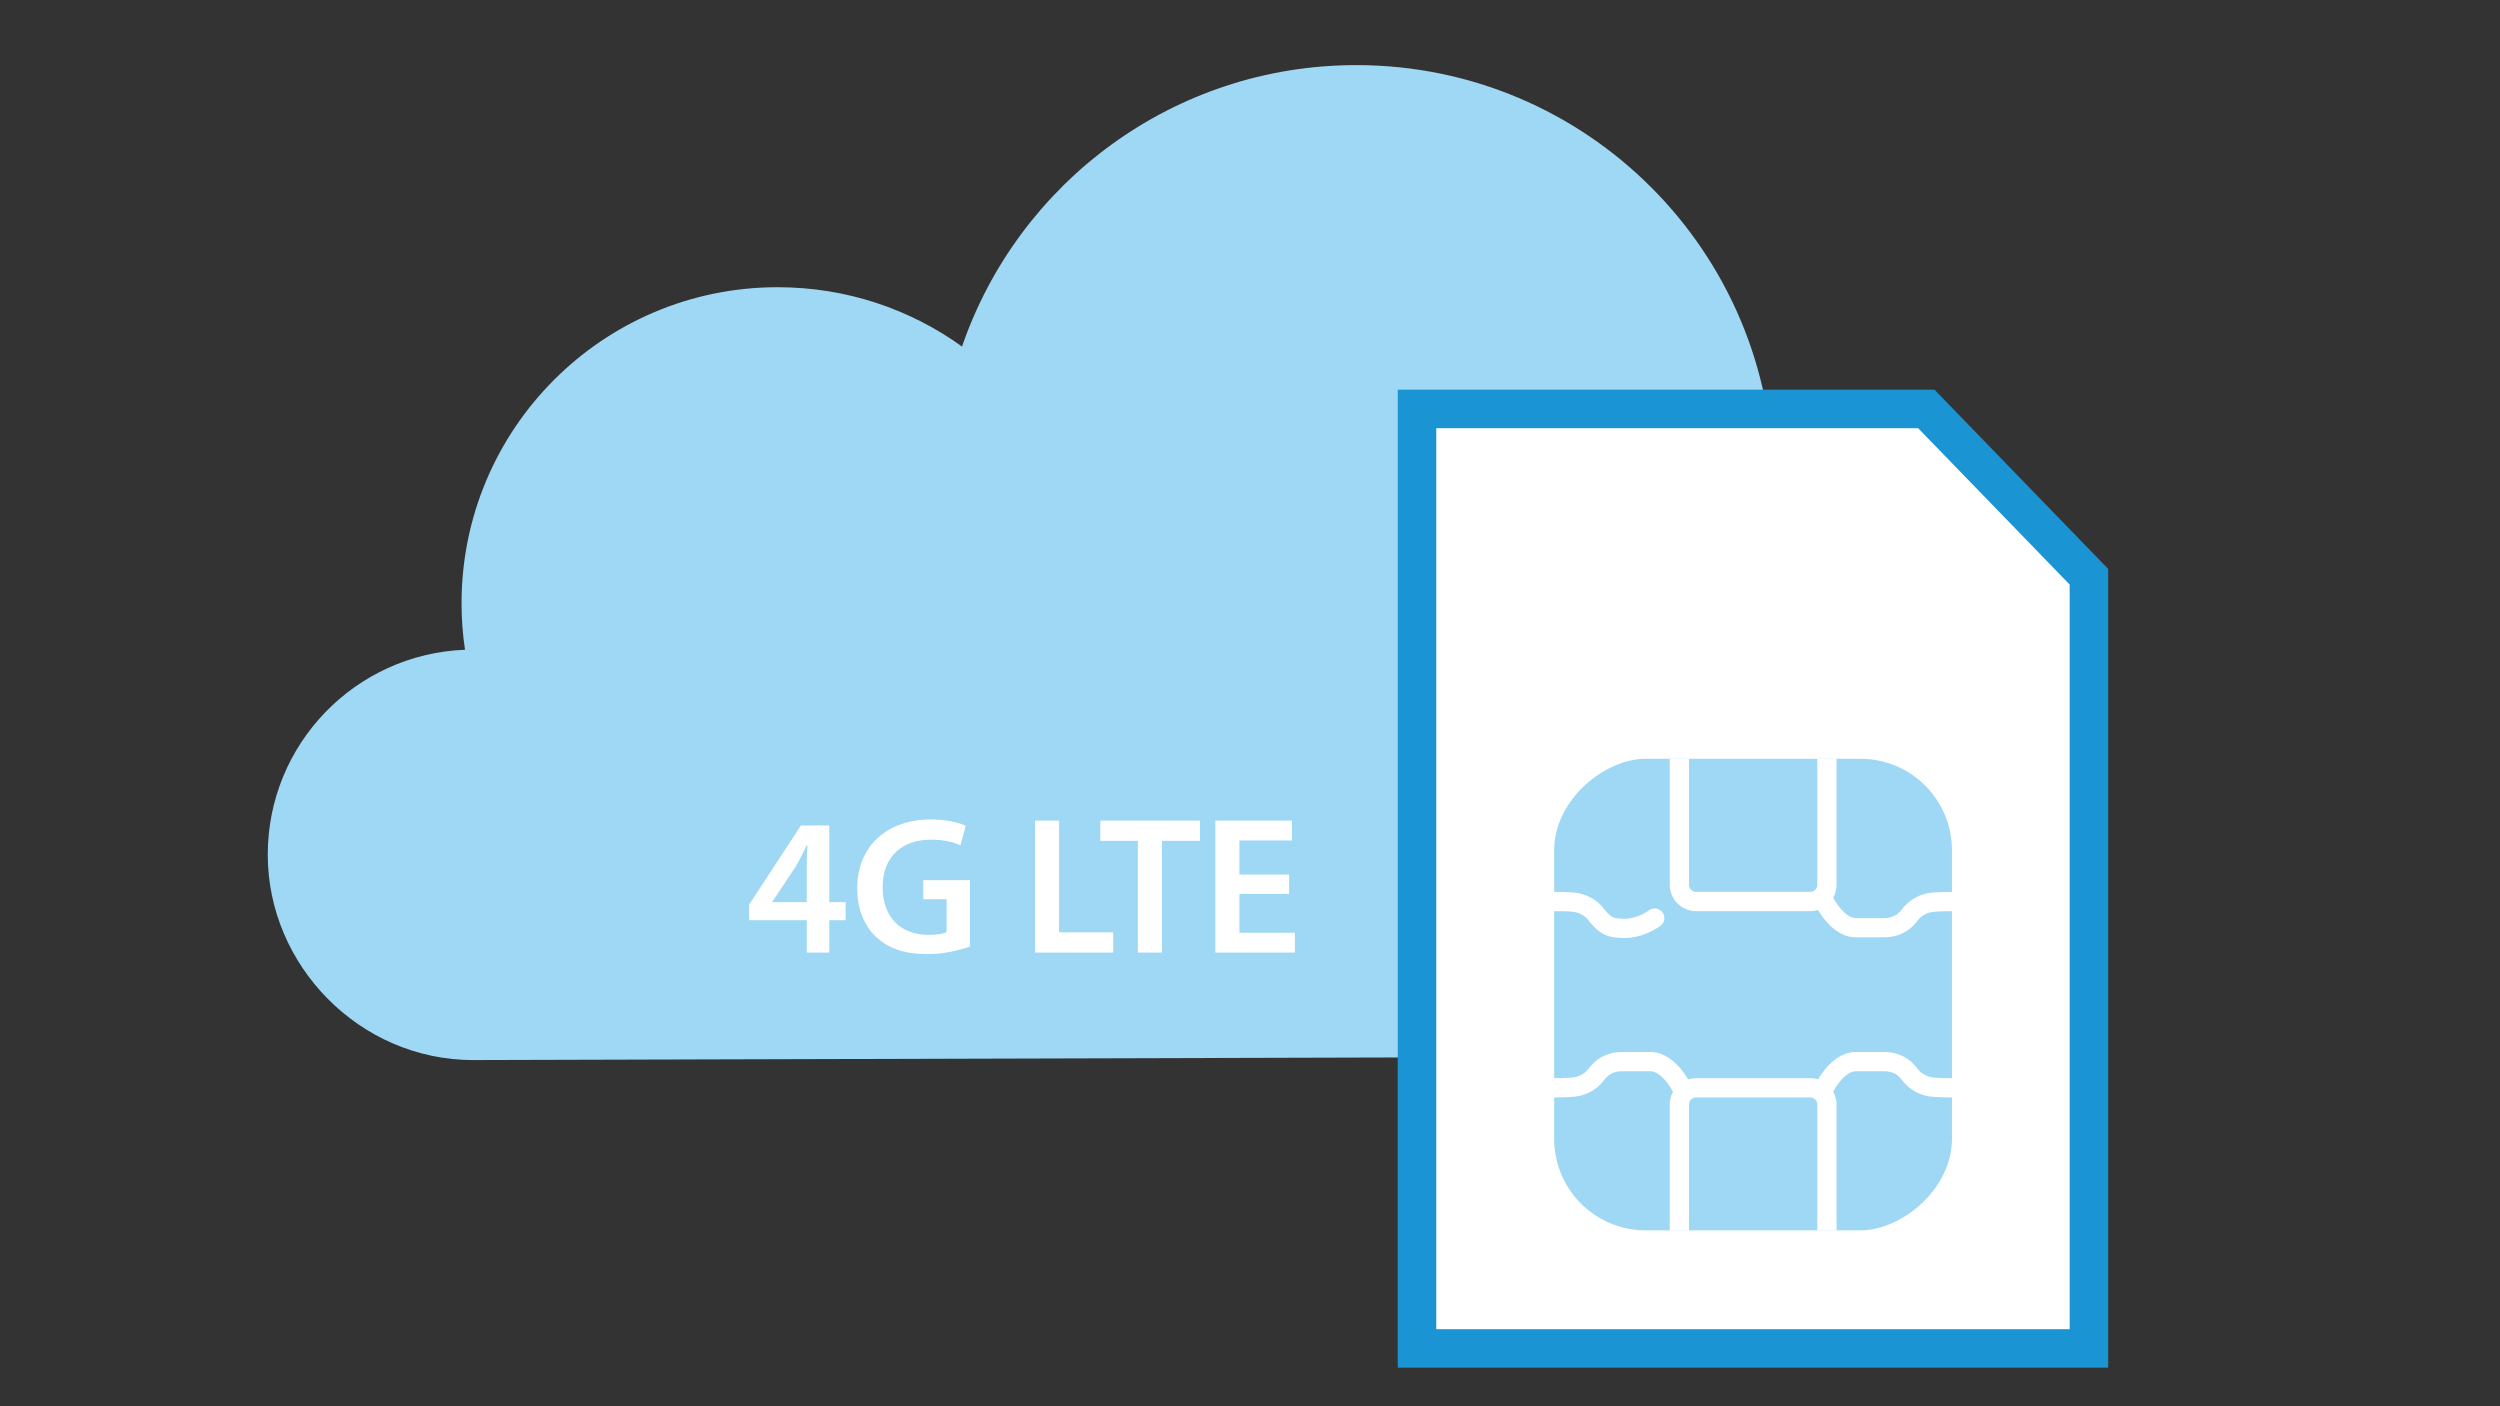 <svg xmlns="http://www.w3.org/2000/svg" id="Layer_2" data-name="Layer 2" viewBox="0 0 129.78 73"><rect x="0" y="0" width="129.78" height="73" fill="#333333" stroke="none"/><defs><style>      .cls-1 {        stroke: #1a94d3;        stroke-width: 2px;      }      .cls-1, .cls-2, .cls-3, .cls-4 {        fill: none;      }      .cls-1, .cls-2, .cls-4 {        stroke-miterlimit: 10;      }      .cls-2 {        stroke-linecap: round;      }      .cls-2, .cls-4 {        stroke: #fff;      }      .cls-3, .cls-5, .cls-6 {        stroke-width: 0px;      }      .cls-5 {        fill: #9ed8f5;      }      .cls-6 {        fill: #fff;      }    </style></defs><g id="Layer_1-2" data-name="Layer 1"><g><path class="cls-5" d="M92.05,25.02c0-11.95-9.69-21.64-21.64-21.64-9.49,0-17.55,6.11-20.47,14.61-2.69-1.94-6-3.08-9.57-3.08-9.07,0-16.41,7.35-16.41,16.41,0,.82.06,1.62.18,2.41-5.69.22-10.24,4.89-10.24,10.64s4.77,10.66,10.66,10.66l67.47-.19.03-29.82Z"></path><polygon class="cls-6" points="100 21.23 108.44 29.94 108.44 70 73.56 70 73.56 21.23 100 21.23"></polygon><polygon class="cls-1" points="100 21.23 108.44 29.94 108.44 70 73.56 70 73.56 21.23 100 21.23"></polygon><g><path class="cls-6" d="M41.88,49.45v-1.68h-2.99v-.81l2.69-4.11h1.47v3.98h.85v.94h-.85v1.68h-1.18ZM41.88,46.83v-1.8c0-.38.01-.76.04-1.15h-.04c-.2.42-.38.75-.58,1.12l-1.21,1.81v.02s1.79,0,1.79,0Z"></path><path class="cls-6" d="M50.34,49.14c-.44.16-1.29.39-2.2.39-1.16,0-2.03-.29-2.68-.91-.61-.58-.97-1.48-.96-2.52,0-2.16,1.54-3.56,3.81-3.56.84,0,1.5.17,1.82.33l-.27,1.01c-.38-.16-.83-.29-1.55-.29-1.46,0-2.49.86-2.49,2.46s.96,2.48,2.38,2.48c.45,0,.78-.06.94-.14v-1.71h-1.21v-.99h2.42v3.46Z"></path><path class="cls-6" d="M53.73,42.6h1.25v5.8h2.81v1.05h-4.06v-6.85Z"></path><path class="cls-6" d="M59.07,43.65h-1.95v-1.05h5.17v1.05h-1.97v5.8h-1.25v-5.8Z"></path><path class="cls-6" d="M66.92,46.41h-2.58v2.01h2.88v1.03h-4.13v-6.85h3.98v1.03h-2.73v1.77h2.58v1.02Z"></path></g><g><rect class="cls-5" x="78.76" y="41.31" width="24.48" height="20.65" rx="4.75" ry="4.75" transform="translate(142.64 -39.37) rotate(90)"></rect><path class="cls-4" d="M87.18,39.39v6.54c0,.48.39.87.87.87h5.92c.48,0,.87-.39.87-.87v-6.54"></path><path class="cls-2" d="M94.59,46.58s.7,1.58,1.75,1.58h1.48c.45,0,.9-.17,1.2-.52.03-.04.06-.08.1-.12.3-.41.77-.66,1.27-.69.25-.02.56-.03.95-.03"></path><path class="cls-4" d="M87.18,63.88v-6.54c0-.48.39-.87.87-.87h5.92c.48,0,.87.39.87.87v6.54"></path><path class="cls-2" d="M94.59,56.69s.7-1.58,1.75-1.58h1.48c.45,0,.9.17,1.2.52.03.04.06.08.1.12.3.41.77.66,1.27.69.25.02.56.03.95.03"></path><path class="cls-2" d="M80.68,46.8c.39,0,.7,0,.95.03.5.03.97.28,1.27.69.03.04.06.09.1.12.29.35.6.54,1.06.54,0,0,.86.16,1.84-.52"></path><path class="cls-2" d="M87.42,56.69s-.7-1.58-1.75-1.58h-1.48c-.45,0-.9.17-1.2.52-.03.04-.06.08-.1.12-.3.41-.77.66-1.27.69-.25.02-.56.03-.95.03"></path></g><rect class="cls-3" width="129.78" height="73"></rect></g></g></svg>